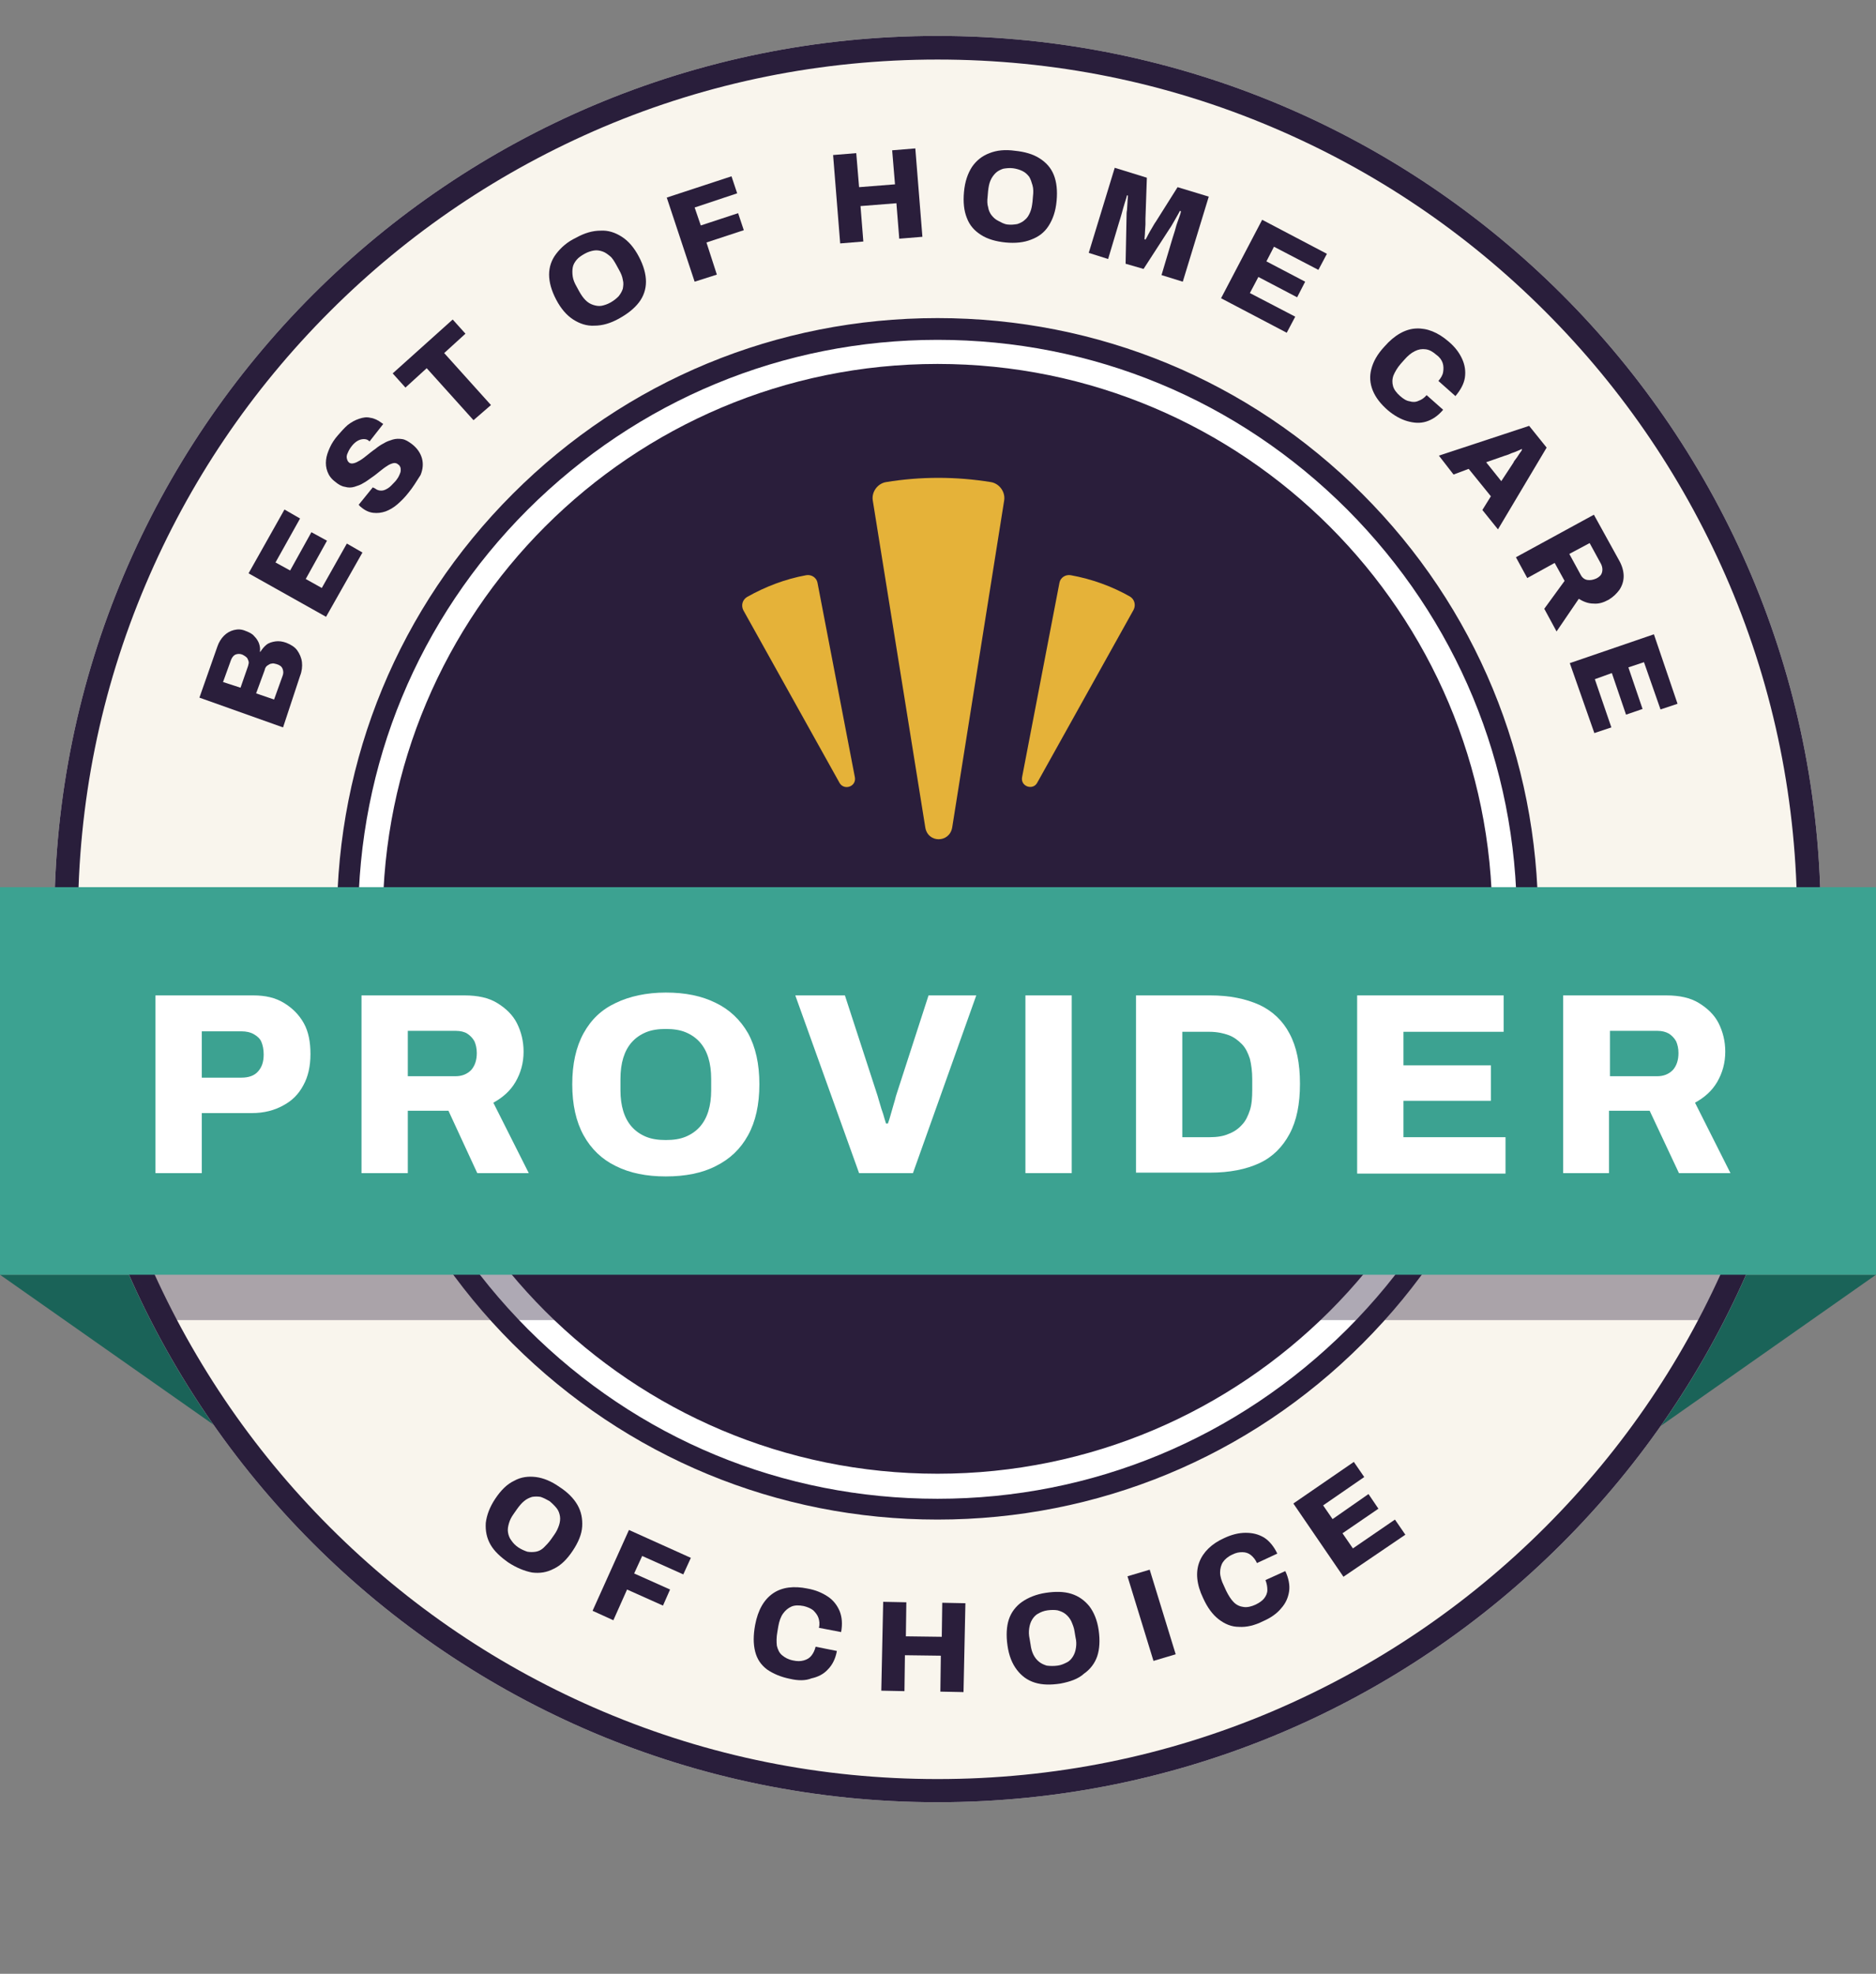 <svg xmlns="http://www.w3.org/2000/svg" xmlns:xlink="http://www.w3.org/1999/xlink" id="Layer_1" x="0px" y="0px" viewBox="0 0 397 417.6" style="enable-background:new 0 0 397 417.6;" xml:space="preserve"><rect x="0" y="0" width="397" height="417.6" fill="#808080" stroke="none"/><style type="text/css">	.st0{fill:#E2F2F0;}	.st1{fill:#E2F2F0;stroke:#FFFFFF;stroke-width:2.079;stroke-miterlimit:10;}	.st2{fill:#E5B239;}	.st3{fill:#1A6358;}	.st4{opacity:0.63;}	.st5{fill:#2A1E3B;}	.st6{fill:#291E3B;}	.st7{fill:#FFFFFF;}	.st8{fill:#F9F5ED;}	.st9{opacity:0.38;}	.st10{fill:#3CA291;}	.st11{fill:#AE5E4A;}	.st12{fill:#D1705A;}	.st13{fill:#228374;}	.st14{fill:#C5E6E1;}	.st15{opacity:0.2;}	.st16{fill:#E3B038;}	.st17{fill:#F4E6E3;}	.st18{stroke:#FFFFFF;stroke-miterlimit:10;}	.st19{clip-path:url(#SVGID_00000148652152032543829490000002952242260403324086_);}	.st20{clip-path:url(#SVGID_00000152225318795101240810000015814340554817974429_);fill:#291E3A;}	.st21{clip-path:url(#SVGID_00000155133950627744592260000017142057848558331828_);}	.st22{clip-path:url(#SVGID_00000051360899084481268330000014136616357275172243_);fill:#AD5D49;}	.st23{clip-path:url(#SVGID_00000051360899084481268330000014136616357275172243_);fill:#EA8871;}	.st24{fill:#E2F3F0;}	.st25{clip-path:url(#SVGID_00000151518980088649661650000007609406310245355929_);}	.st26{clip-path:url(#SVGID_00000042702418752916927630000006875014372144814476_);fill:#87CFC5;}	.st27{clip-path:url(#SVGID_00000042702418752916927630000006875014372144814476_);fill:#228374;}	.st28{fill:#A0D8D0;}	.st29{clip-path:url(#SVGID_00000019650370302431702080000000951252660886115228_);}	.st30{clip-path:url(#SVGID_00000097476138083533702430000011595457121860049083_);fill:#E5B238;}	.st31{clip-path:url(#SVGID_00000097476138083533702430000011595457121860049083_);fill:#C2A3CD;}	.st32{clip-path:url(#SVGID_00000097476138083533702430000011595457121860049083_);fill:#F9F5ED;}</style><g>	<polygon class="st3" points="351,302 46,302 0,269.7 397,269.7  "></polygon>	<g>		<path class="st8" d="M198.4,7.6C95.2,7.6,11.5,91.2,11.5,194.4s83.7,186.9,186.9,186.9s186.9-83.7,186.9-186.9   S301.6,7.6,198.4,7.6z M198.4,316.5c-67.4,0-122-54.6-122-122s54.6-122,122-122s122,54.6,122,122S265.8,316.5,198.4,316.5z"></path>		<path class="st6" d="M198.4,12.6c24.6,0,48.4,4.8,70.8,14.3c21.7,9.2,41.1,22.3,57.8,39c16.7,16.7,29.8,36.2,39,57.8   c9.5,22.4,14.3,46.2,14.3,70.8s-4.8,48.4-14.3,70.8c-9.2,21.7-22.3,41.1-39,57.8c-16.7,16.7-36.2,29.8-57.8,39   c-22.4,9.5-46.2,14.3-70.8,14.3s-48.4-4.8-70.8-14.3c-21.7-9.2-41.1-22.3-57.8-39c-16.7-16.7-29.8-36.2-39-57.8   c-9.5-22.4-14.3-46.2-14.3-70.8s4.8-48.4,14.3-70.8c9.2-21.7,22.3-41.1,39-57.8c16.7-16.7,36.2-29.8,57.8-39   C150,17.4,173.9,12.6,198.4,12.6 M198.4,321.5c33.9,0,65.9-13.2,89.9-37.2c24-24,37.2-55.9,37.2-89.9s-13.2-65.9-37.2-89.9   s-55.9-37.2-89.9-37.2s-65.9,13.2-89.9,37.2s-37.2,55.9-37.2,89.9s13.2,65.9,37.2,89.9C132.6,308.3,164.5,321.5,198.4,321.5    M198.4,7.6C95.2,7.6,11.5,91.2,11.5,194.4s83.7,186.9,186.9,186.9s186.9-83.7,186.9-186.9S301.6,7.6,198.4,7.6L198.4,7.6z    M198.4,316.5c-67.4,0-122-54.6-122-122s54.6-122,122-122s122,54.6,122,122S265.8,316.5,198.4,316.5L198.4,316.5z"></path>	</g>	<g>		<path class="st5" d="M59.9,153.9l-17.7-6.3l3.8-10.8c0.3-0.9,0.8-1.7,1.4-2.3s1.3-1,2.1-1.2s1.6-0.2,2.5,0.2   c0.8,0.3,1.4,0.6,1.8,1.1c0.5,0.5,0.8,1,1,1.5c0.2,0.6,0.3,1.1,0.2,1.8l0.1,0c0.4-0.6,0.8-1.1,1.3-1.5s1.2-0.6,1.9-0.7   s1.5,0,2.3,0.3c1,0.4,1.8,0.9,2.3,1.6c0.5,0.7,0.9,1.6,1,2.5s0,1.9-0.4,2.9L59.9,153.9z M50.9,145.5l1.6-4.6   c0.1-0.4,0.2-0.7,0.1-1c-0.1-0.3-0.2-0.6-0.4-0.8c-0.2-0.2-0.5-0.4-0.9-0.6c-0.5-0.2-1-0.2-1.5,0c-0.4,0.2-0.7,0.6-0.9,1.1   l-1.7,4.7L50.9,145.5z M58,148l1.8-5c0.2-0.5,0.2-1,0-1.5c-0.2-0.5-0.6-0.8-1.3-1c-0.4-0.1-0.7-0.2-1-0.1c-0.3,0-0.6,0.2-0.9,0.4   c-0.3,0.2-0.5,0.5-0.6,1l-1.8,4.9L58,148z"></path>		<path class="st5" d="M69,130.5l-16.4-9.2l7.6-13.5l3.3,1.9l-5.2,9.3l3.1,1.7l4.5-8.1l3.3,1.8l-4.5,8.1l3.4,1.9l5.3-9.4l3.3,1.9   L69,130.5z"></path>		<path class="st5" d="M86.4,104.3c-0.7,0.9-1.5,1.7-2.3,2.4c-0.8,0.7-1.7,1.2-2.5,1.5c-0.9,0.3-1.7,0.4-2.6,0.3   c-0.9-0.1-1.8-0.5-2.7-1.3c-0.1,0-0.1-0.1-0.2-0.2c-0.1-0.1-0.1-0.1-0.2-0.2l3-3.7c0,0,0.1,0.1,0.2,0.1c0.1,0.1,0.1,0.1,0.2,0.1   c0.5,0.4,0.9,0.5,1.4,0.5c0.5,0,0.9-0.2,1.4-0.5c0.5-0.3,0.9-0.8,1.4-1.3c0.3-0.3,0.5-0.6,0.7-0.9s0.3-0.6,0.4-0.8   s0.2-0.5,0.2-0.8c0-0.2,0-0.5-0.1-0.7c-0.1-0.2-0.2-0.4-0.4-0.5c-0.3-0.3-0.7-0.4-1.1-0.3c-0.4,0.1-0.9,0.3-1.3,0.6   c-0.5,0.3-1,0.7-1.5,1.1c-0.5,0.4-1.1,0.9-1.7,1.3s-1.2,0.9-1.8,1.2c-0.6,0.4-1.3,0.6-1.9,0.8c-0.7,0.2-1.3,0.2-2,0   c-0.7-0.1-1.4-0.5-2.1-1.1c-0.8-0.6-1.3-1.3-1.6-2.1c-0.3-0.8-0.4-1.6-0.3-2.5s0.4-1.7,0.8-2.6c0.4-0.9,1-1.8,1.7-2.6   c0.7-0.8,1.4-1.6,2.1-2.2c0.8-0.6,1.5-1,2.4-1.3s1.6-0.4,2.4-0.2c0.8,0.1,1.6,0.5,2.4,1.1l0.3,0.2l-2.9,3.7l-0.1-0.1   c-0.3-0.3-0.7-0.4-1.1-0.4c-0.4,0-0.8,0.1-1.2,0.3c-0.4,0.2-0.9,0.6-1.3,1.1c-0.4,0.5-0.7,1-0.9,1.5c-0.2,0.4-0.3,0.8-0.2,1.2   s0.2,0.6,0.4,0.8c0.3,0.3,0.7,0.3,1.1,0.2c0.4-0.1,0.8-0.3,1.3-0.6c0.5-0.3,1-0.7,1.5-1.1c0.5-0.4,1.1-0.9,1.7-1.3   c0.6-0.5,1.2-0.9,1.8-1.2c0.6-0.4,1.3-0.6,1.9-0.8c0.7-0.2,1.3-0.2,2-0.1c0.7,0.1,1.3,0.5,2,1c1.2,0.9,1.9,2,2.2,3.1   c0.3,1.1,0.2,2.3-0.3,3.5C88.1,101.9,87.4,103.1,86.4,104.3z"></path>		<path class="st5" d="M100.2,88.9l-9.9-11l-4.5,4.1l-2.7-3l12.7-11.4l2.7,3l-4.5,4.1l9.9,11L100.2,88.9z"></path>		<path class="st5" d="M131,67.4c-1.8,1-3.5,1.5-5.2,1.5c-1.6,0.1-3.1-0.4-4.5-1.3c-1.4-0.9-2.6-2.3-3.6-4.2c-1-1.9-1.5-3.7-1.5-5.3   c0-1.6,0.5-3.1,1.5-4.4c1-1.3,2.3-2.5,4.2-3.4c1.8-1,3.5-1.5,5.2-1.5c1.6-0.1,3.1,0.4,4.5,1.3c1.4,0.9,2.6,2.3,3.6,4.2   c1,1.9,1.5,3.7,1.5,5.3c0,1.6-0.5,3.1-1.5,4.4C134.2,65.3,132.8,66.4,131,67.4z M129.2,64c0.7-0.4,1.2-0.8,1.7-1.3   c0.4-0.5,0.7-1,0.9-1.6c0.1-0.6,0.2-1.2,0-1.9c-0.1-0.7-0.4-1.4-0.8-2.1l-0.6-1.1c-0.4-0.7-0.8-1.4-1.3-1.8s-1-0.8-1.6-1   c-0.6-0.2-1.2-0.3-1.8-0.2s-1.3,0.3-2,0.7c-0.7,0.4-1.3,0.8-1.7,1.3c-0.4,0.5-0.7,1-0.8,1.6s-0.1,1.2,0,1.9   c0.1,0.7,0.4,1.4,0.8,2.1l0.6,1.1c0.4,0.7,0.8,1.3,1.3,1.8s1,0.8,1.6,1c0.6,0.2,1.2,0.3,1.8,0.2C127.8,64.6,128.5,64.4,129.2,64z"></path>		<path class="st5" d="M147,59.6l-5.9-17.8l13.7-4.5l1.2,3.6l-9,3l1.3,3.8l7.9-2.6l1.2,3.6l-7.9,2.6l2.2,6.8L147,59.6z"></path>		<path class="st5" d="M177.8,51.5l-1.5-18.7l4.9-0.4l0.6,7.2l7.6-0.6l-0.6-7.2l4.9-0.4l1.5,18.7l-4.9,0.4l-0.6-7.5l-7.6,0.6   l0.6,7.5L177.8,51.5z"></path>		<path class="st5" d="M212.8,51.3c-2-0.2-3.8-0.7-5.2-1.6c-1.4-0.9-2.4-2-3-3.6c-0.6-1.5-0.8-3.3-0.6-5.5c0.2-2.2,0.8-3.9,1.7-5.3   c0.9-1.3,2.1-2.3,3.7-2.9c1.5-0.6,3.3-0.8,5.4-0.5c2,0.2,3.8,0.7,5.2,1.6c1.4,0.9,2.4,2,3,3.5c0.6,1.5,0.8,3.3,0.6,5.5   s-0.8,3.9-1.7,5.3c-0.9,1.4-2.1,2.3-3.7,2.9C216.7,51.3,214.9,51.5,212.8,51.3z M213.2,47.5c0.8,0.1,1.5,0,2.1-0.1   c0.6-0.2,1.2-0.5,1.6-0.9c0.5-0.4,0.8-0.9,1.1-1.6s0.4-1.4,0.5-2.2l0.1-1.2c0.1-0.8,0.1-1.6-0.1-2.3s-0.4-1.3-0.7-1.8   c-0.4-0.5-0.8-0.9-1.4-1.2c-0.6-0.3-1.3-0.5-2-0.6c-0.8-0.1-1.5,0-2.1,0.1c-0.6,0.2-1.2,0.5-1.6,0.9c-0.4,0.4-0.8,0.9-1.1,1.6   s-0.4,1.4-0.5,2.2l-0.1,1.2c-0.1,0.8-0.1,1.6,0.1,2.2c0.1,0.7,0.4,1.3,0.7,1.7c0.4,0.5,0.8,0.9,1.4,1.2S212.4,47.4,213.2,47.5z"></path>		<path class="st5" d="M230.4,53.5l5.5-18l6.8,2.1l-0.3,8.7c0,0.3,0,0.7,0,1.2c0,0.5-0.1,1.1-0.1,1.6c0,0.6-0.1,1.1-0.1,1.5l0.2,0.1   c0.2-0.3,0.4-0.7,0.6-1.1c0.2-0.4,0.5-0.9,0.8-1.4c0.3-0.5,0.5-0.9,0.8-1.3l4.6-7.3l6.6,2l-5.5,18l-4.5-1.4l2.3-7.7   c0.2-0.7,0.5-1.5,0.7-2.3c0.2-0.8,0.5-1.5,0.7-2.1c0.2-0.6,0.4-1.1,0.4-1.4l-0.2-0.1c-0.1,0.2-0.3,0.6-0.6,1.1   c-0.3,0.5-0.5,0.9-0.8,1.4c-0.3,0.5-0.5,0.9-0.8,1.3l-5.5,8.5l-3.8-1.1l0.2-10.1c0-0.4,0-0.8,0.1-1.3c0-0.5,0.1-1.1,0.1-1.6   c0-0.5,0.1-1,0.1-1.4l-0.2-0.1c-0.1,0.5-0.3,1-0.5,1.7s-0.4,1.3-0.6,2.1c-0.2,0.7-0.4,1.4-0.6,2l-2.3,7.7L230.4,53.5z"></path>		<path class="st5" d="M258.4,63.1l8.7-16.6l13.7,7.2l-1.8,3.4l-9.4-4.9l-1.6,3.1l8.2,4.3l-1.7,3.3l-8.2-4.3l-1.8,3.4l9.6,5   l-1.8,3.4L258.4,63.1z"></path>		<path class="st5" d="M293.7,86.8c-1.5-1.3-2.6-2.7-3.2-4.2c-0.6-1.5-0.7-3-0.3-4.5c0.4-1.6,1.3-3.2,2.8-4.8   c2.1-2.4,4.4-3.7,6.7-3.8c2.3-0.1,4.6,0.8,6.9,2.8c1.3,1.1,2.2,2.3,2.8,3.6c0.6,1.3,0.8,2.6,0.6,4c-0.2,1.3-0.9,2.6-2,3.9   l-3.6-3.2c0.5-0.6,0.9-1.2,1-1.9c0.1-0.6,0.1-1.3-0.1-1.9c-0.2-0.6-0.6-1.2-1.3-1.7c-0.8-0.7-1.5-1.1-2.3-1.2   c-0.8-0.1-1.5,0-2.3,0.4c-0.8,0.4-1.5,1-2.2,1.8l-0.8,0.9c-0.7,0.8-1.2,1.7-1.5,2.4c-0.3,0.8-0.3,1.6-0.1,2.3   c0.2,0.7,0.7,1.4,1.5,2.1c0.7,0.6,1.3,1,2,1.1c0.6,0.2,1.3,0.2,1.9-0.1c0.6-0.2,1.2-0.6,1.7-1.2l3.5,3.1c-1.1,1.3-2.3,2.1-3.6,2.5   c-1.3,0.4-2.6,0.3-4-0.1C296.4,88.7,295,87.9,293.7,86.8z"></path>		<path class="st5" d="M304.5,96.4l19.1-6.3l3.7,4.6L317,112l-3.3-4.1l1.8-2.9l-4.7-5.8l-3.2,1.2L304.5,96.4z M314.5,97.8l3.2,4   l2.3-3.5c0.1-0.2,0.3-0.4,0.4-0.7c0.2-0.3,0.4-0.5,0.6-0.8c0.2-0.3,0.4-0.6,0.6-0.9c0.2-0.3,0.4-0.5,0.5-0.8L322,95   c-0.3,0.2-0.7,0.3-1.1,0.5c-0.4,0.2-0.9,0.3-1.3,0.5c-0.4,0.2-0.8,0.3-1.1,0.4L314.5,97.8z"></path>		<path class="st5" d="M320.8,117.9l16.5-9l5.3,9.6c0.7,1.2,1,2.4,1,3.4s-0.3,2-0.9,2.9c-0.6,0.8-1.3,1.5-2.3,2.1   c-1.1,0.6-2.1,0.9-3.2,0.8c-1.1,0-2.1-0.4-3.1-1l-4.7,6.9l-2.6-4.8l4.3-5.9l-2.1-3.8l-5.8,3.2L320.8,117.9z M332.1,117.2l2.4,4.4   c0.3,0.6,0.8,1,1.4,1.1c0.6,0.1,1.2,0,1.9-0.3c0.4-0.2,0.8-0.5,1-0.8s0.3-0.7,0.3-1.1c0-0.4-0.1-0.8-0.3-1.2l-2.4-4.4L332.1,117.2   z"></path>		<path class="st5" d="M332.2,140.3l17.8-6.1l5,14.7l-3.6,1.2l-3.5-10l-3.3,1.1l3,8.8l-3.5,1.2l-3-8.8l-3.6,1.3l3.5,10.2l-3.6,1.2   L332.2,140.3z"></path>	</g>	<g>		<circle class="st5" cx="198.4" cy="194.4" r="120"></circle>		<path class="st7" d="M198.4,77c64.8,0,117.4,52.6,117.4,117.4s-52.6,117.4-117.4,117.4S81,259.3,81,194.4S133.6,77,198.4,77    M198.4,71.9c-32.7,0-63.5,12.8-86.7,35.9c-23.2,23.2-35.9,53.9-35.9,86.7s12.8,63.5,35.9,86.7c23.2,23.2,53.9,35.9,86.7,35.9   s63.5-12.8,86.7-35.9c23.2-23.2,35.9-53.9,35.9-86.7s-12.8-63.5-35.9-86.7C261.9,84.6,231.2,71.9,198.4,71.9L198.4,71.9z"></path>	</g>	<g>		<g>			<path class="st2" d="M201.5,175.1l11-69.2c0.3-1.8-1-3.6-2.8-3.9c-7.4-1.2-14.9-1.2-22.2,0c-1.8,0.3-3.1,2.1-2.8,3.9l11.1,69.1    C196.3,178.4,200.9,178.4,201.5,175.1z"></path>		</g>		<g>			<path class="st2" d="M219.5,165.6l20.4-36.6c0.5-1,0.2-2.2-0.8-2.8c-3.9-2.2-8.1-3.7-12.5-4.5c-1.1-0.2-2.2,0.5-2.4,1.6    l-7.9,41.1C215.9,166.4,218.6,167.3,219.5,165.6z"></path>		</g>		<g>			<path class="st2" d="M180.9,164.4l-7.9-41.1c-0.2-1.1-1.3-1.8-2.4-1.6c-4.4,0.8-8.6,2.4-12.5,4.6c-1,0.6-1.3,1.8-0.8,2.8    l20.4,36.6C178.7,167.3,181.3,166.4,180.9,164.4z"></path>		</g>	</g>	<g>		<g>			<path class="st5" d="M107.6,330.6c-1.7-1.2-3-2.4-3.8-3.8c-0.8-1.4-1.1-2.9-1-4.6c0.2-1.6,0.8-3.3,2-5.1s2.5-3.1,4-3.8    c1.4-0.8,3-1,4.6-0.8c1.6,0.2,3.3,0.9,5,2.1c1.7,1.1,3,2.4,3.8,3.8c0.8,1.4,1.1,2.9,1,4.6c-0.1,1.6-0.8,3.3-2,5.1    c-1.2,1.8-2.5,3.1-4,3.8c-1.5,0.8-3,1-4.6,0.8C111,332.4,109.3,331.7,107.6,330.6z M109.7,327.4c0.6,0.4,1.3,0.7,1.9,0.9    c0.6,0.1,1.2,0.1,1.8,0c0.6-0.1,1.2-0.4,1.7-0.9s1-1,1.5-1.7l0.7-1c0.5-0.7,0.8-1.4,1-2s0.3-1.3,0.2-1.9    c-0.1-0.6-0.3-1.2-0.7-1.7c-0.4-0.5-0.9-1-1.5-1.5c-0.7-0.4-1.3-0.7-1.9-0.9c-0.6-0.1-1.2-0.1-1.8,0c-0.6,0.2-1.1,0.4-1.7,0.9    c-0.5,0.4-1,1-1.5,1.7l-0.7,1c-0.5,0.7-0.8,1.3-1,2c-0.2,0.7-0.3,1.3-0.2,1.9c0.1,0.6,0.3,1.2,0.7,1.7    C108.6,326.5,109.1,327,109.7,327.4z"></path>			<path class="st5" d="M125.4,340.8l7.7-17.1l13.1,5.9l-1.6,3.5l-8.7-3.9l-1.7,3.7l7.6,3.4l-1.5,3.4l-7.6-3.4l-2.9,6.5L125.4,340.8    z"></path>			<path class="st5" d="M167.2,355.2c-2-0.4-3.6-1.1-4.9-2c-1.3-1-2.1-2.2-2.5-3.8c-0.4-1.6-0.4-3.4,0-5.6c0.6-3.2,1.9-5.4,3.8-6.7    c1.9-1.3,4.4-1.6,7.3-1c1.7,0.3,3.1,0.9,4.3,1.7s2,1.9,2.5,3.1c0.5,1.3,0.6,2.7,0.3,4.4l-4.7-0.9c0.2-0.8,0.1-1.5-0.1-2.1    s-0.6-1.1-1.1-1.6c-0.5-0.4-1.2-0.7-2-0.9c-1-0.2-1.9-0.2-2.6,0.1s-1.3,0.8-1.8,1.5c-0.5,0.7-0.8,1.6-1,2.7l-0.2,1.2    c-0.2,1.1-0.2,2.1-0.1,2.9c0.2,0.8,0.5,1.5,1.1,2c0.6,0.5,1.3,0.9,2.3,1.1c0.9,0.2,1.6,0.2,2.3,0c0.7-0.2,1.2-0.5,1.6-1    c0.4-0.5,0.7-1.1,0.9-1.9l4.5,0.9c-0.3,1.7-1,3-1.9,3.9c-0.9,1-2.1,1.6-3.5,1.9C170.5,355.6,168.9,355.6,167.2,355.2z"></path>			<path class="st5" d="M186.5,357.7l0.4-18.8l4.9,0.1l-0.1,7.2l7.6,0.1l0.1-7.2l4.9,0.1l-0.4,18.8l-4.9-0.1l0.1-7.6l-7.6-0.1    l-0.1,7.6L186.5,357.7z"></path>			<path class="st5" d="M224.4,356.2c-2,0.3-3.8,0.3-5.4-0.2c-1.6-0.5-2.8-1.4-3.8-2.7c-1-1.3-1.7-3-2-5.2c-0.3-2.1-0.2-4,0.3-5.5    c0.5-1.5,1.5-2.8,2.8-3.7c1.3-0.9,3-1.6,5-1.9c2-0.3,3.8-0.3,5.4,0.2c1.6,0.5,2.8,1.4,3.8,2.6c1,1.3,1.7,3,2,5.1    c0.3,2.1,0.2,4-0.3,5.5c-0.5,1.5-1.5,2.8-2.8,3.7C228.2,355.2,226.5,355.8,224.4,356.2z M223.8,352.4c0.8-0.1,1.4-0.4,2-0.7    c0.6-0.3,1-0.8,1.3-1.3c0.3-0.5,0.5-1.1,0.6-1.8c0.1-0.7,0.1-1.4-0.1-2.2l-0.2-1.2c-0.1-0.8-0.4-1.5-0.7-2.2    c-0.3-0.6-0.7-1.1-1.2-1.5s-1-0.6-1.7-0.8c-0.6-0.1-1.3-0.1-2.1,0c-0.8,0.1-1.5,0.4-2,0.7c-0.6,0.3-1,0.8-1.3,1.3    c-0.3,0.5-0.5,1.1-0.6,1.8c-0.1,0.7-0.1,1.4,0.1,2.3l0.2,1.2c0.1,0.8,0.3,1.5,0.6,2.1c0.3,0.6,0.7,1.1,1.2,1.5    c0.5,0.4,1,0.6,1.6,0.8C222.3,352.5,223,352.5,223.8,352.4z"></path>			<path class="st5" d="M244.1,351.4l-5.5-17.9l4.7-1.4l5.5,17.9L244.1,351.4z"></path>			<path class="st5" d="M267.3,343c-1.8,0.9-3.5,1.3-5.1,1.2c-1.6,0-3-0.6-4.3-1.6c-1.3-1-2.4-2.5-3.3-4.5c-1.4-2.9-1.6-5.5-0.8-7.6    c0.8-2.1,2.6-3.9,5.3-5.1c1.5-0.7,3-1.1,4.5-1.1s2.7,0.3,3.9,1c1.1,0.7,2.1,1.9,2.8,3.4l-4.3,2c-0.3-0.7-0.8-1.3-1.3-1.7    c-0.5-0.4-1.1-0.6-1.8-0.6c-0.7,0-1.3,0.1-2.1,0.5c-0.9,0.4-1.6,1-2,1.6s-0.6,1.4-0.6,2.2s0.3,1.8,0.8,2.8l0.5,1.1    c0.5,1,1,1.8,1.6,2.4c0.6,0.6,1.3,0.9,2.1,1c0.8,0.1,1.6-0.1,2.5-0.5c0.8-0.4,1.4-0.8,1.8-1.3c0.4-0.5,0.7-1.1,0.7-1.8    c0-0.7-0.1-1.3-0.4-2.1l4.2-1.9c0.7,1.5,1,3,0.8,4.3c-0.2,1.3-0.7,2.5-1.7,3.6C270.2,341.4,268.9,342.3,267.3,343z"></path>			<path class="st5" d="M284.3,333.6l-10.6-15.5l12.8-8.8l2.2,3.2l-8.7,6l2,2.9l7.6-5.3l2.1,3.1l-7.6,5.2l2.2,3.2l8.9-6.1l2.2,3.2    L284.3,333.6z"></path>		</g>	</g>	<g class="st9">		<path class="st5" d="M385.3,197.3c-1,29.6-8.9,57.4-22.1,82H33.6c-13.2-24.6-21.1-52.4-22.1-82H385.3z"></path>	</g>	<rect y="187.7" class="st10" width="397" height="82"></rect>	<g>		<path class="st7" d="M32.9,248.2v-37.6h20.7c2.6,0,4.7,0.5,6.5,1.6s3.2,2.5,4.2,4.3c1,1.8,1.4,4,1.4,6.5c0,2.6-0.5,4.8-1.5,6.6   c-1,1.9-2.4,3.3-4.3,4.3c-1.8,1-4,1.6-6.6,1.6H42.7v12.7H32.9z M42.7,228h8.4c1.5,0,2.7-0.4,3.5-1.3c0.8-0.9,1.2-2,1.2-3.6   c0-1.1-0.2-2-0.5-2.7c-0.3-0.7-0.9-1.2-1.6-1.6c-0.7-0.4-1.6-0.6-2.6-0.6h-8.4V228z"></path>		<path class="st7" d="M76.5,248.2v-37.6h21.8c2.8,0,5.1,0.5,6.9,1.6s3.3,2.5,4.2,4.3c0.9,1.8,1.4,3.8,1.4,6c0,2.4-0.6,4.5-1.7,6.4   c-1.1,1.9-2.7,3.3-4.7,4.4l7.5,14.9h-10.9L94.9,235h-8.6v13.2H76.5z M86.3,227.7h10.1c1.3,0,2.4-0.4,3.3-1.3   c0.8-0.9,1.2-2.1,1.2-3.6c0-1-0.2-1.8-0.5-2.5c-0.4-0.7-0.9-1.2-1.5-1.6s-1.5-0.6-2.4-0.6H86.3V227.7z"></path>		<path class="st7" d="M140.9,248.9c-4.1,0-7.6-0.7-10.6-2.2c-2.9-1.4-5.2-3.6-6.8-6.5c-1.6-2.9-2.4-6.5-2.4-10.8   c0-4.3,0.8-7.9,2.4-10.8c1.6-2.9,3.8-5,6.8-6.4c2.9-1.4,6.5-2.2,10.6-2.2c4.1,0,7.6,0.7,10.6,2.2c2.9,1.4,5.2,3.6,6.8,6.4   c1.6,2.9,2.4,6.5,2.4,10.8c0,4.3-0.8,7.9-2.4,10.8c-1.6,2.9-3.8,5-6.8,6.5C148.6,248.2,145,248.9,140.9,248.9z M140.9,241.2   c1.6,0,3-0.2,4.2-0.7c1.2-0.5,2.2-1.2,3-2.1c0.8-0.9,1.4-2,1.8-3.3c0.4-1.3,0.6-2.8,0.6-4.4v-2.4c0-1.7-0.2-3.2-0.6-4.5   c-0.4-1.3-1-2.4-1.8-3.3c-0.8-0.9-1.8-1.6-3-2.1c-1.2-0.5-2.6-0.7-4.2-0.7c-1.6,0-3,0.2-4.2,0.7c-1.2,0.5-2.2,1.2-3,2.1   c-0.8,0.9-1.4,2-1.8,3.3c-0.4,1.3-0.6,2.8-0.6,4.5v2.4c0,1.6,0.2,3.1,0.6,4.4c0.4,1.3,1,2.4,1.8,3.3c0.8,0.9,1.8,1.6,3,2.1   S139.3,241.2,140.9,241.2z"></path>		<path class="st7" d="M181.8,248.2l-13.5-37.6h10.5l6.9,21.2c0.1,0.4,0.3,1,0.5,1.7c0.2,0.7,0.4,1.4,0.7,2.2c0.2,0.7,0.4,1.4,0.6,2   h0.4c0.2-0.5,0.4-1.2,0.6-1.9c0.2-0.7,0.4-1.4,0.6-2.1c0.2-0.7,0.4-1.3,0.5-1.8l6.9-21.3h10.1l-13.4,37.6H181.8z"></path>		<path class="st7" d="M217,248.2v-37.6h9.8v37.6H217z"></path>		<path class="st7" d="M240.4,248.2v-37.6h15.7c4.1,0,7.5,0.7,10.4,2c2.8,1.3,5,3.4,6.4,6.1c1.5,2.8,2.2,6.3,2.2,10.6   c0,4.3-0.7,7.8-2.2,10.6c-1.5,2.8-3.6,4.9-6.4,6.2c-2.8,1.3-6.3,2-10.4,2H240.4z M250.2,240.6h5.8c1.5,0,2.9-0.2,4-0.7   c1.1-0.4,2.1-1.1,2.8-1.9c0.8-0.8,1.3-1.9,1.7-3.1c0.4-1.2,0.5-2.7,0.5-4.3v-2.3c0-1.6-0.2-3.1-0.5-4.3c-0.4-1.2-0.9-2.3-1.7-3.1   c-0.8-0.8-1.7-1.5-2.8-1.9c-1.1-0.4-2.5-0.7-4-0.7h-5.8V240.6z"></path>		<path class="st7" d="M287.2,248.2v-37.6h31v7.7H297v7.1h18.5v7.5H297v7.7h21.6v7.7H287.2z"></path>		<path class="st7" d="M330.8,248.2v-37.6h21.8c2.8,0,5.1,0.5,6.9,1.6s3.3,2.5,4.2,4.3c0.9,1.8,1.4,3.8,1.4,6c0,2.4-0.6,4.5-1.7,6.4   c-1.1,1.9-2.7,3.3-4.7,4.4l7.5,14.9h-10.9l-6.2-13.2h-8.6v13.2H330.8z M340.6,227.7h10.1c1.3,0,2.4-0.4,3.3-1.3   c0.8-0.9,1.2-2.1,1.2-3.6c0-1-0.2-1.8-0.5-2.5c-0.4-0.7-0.9-1.2-1.5-1.6c-0.7-0.4-1.5-0.6-2.4-0.6h-10.1V227.7z"></path>	</g></g></svg>